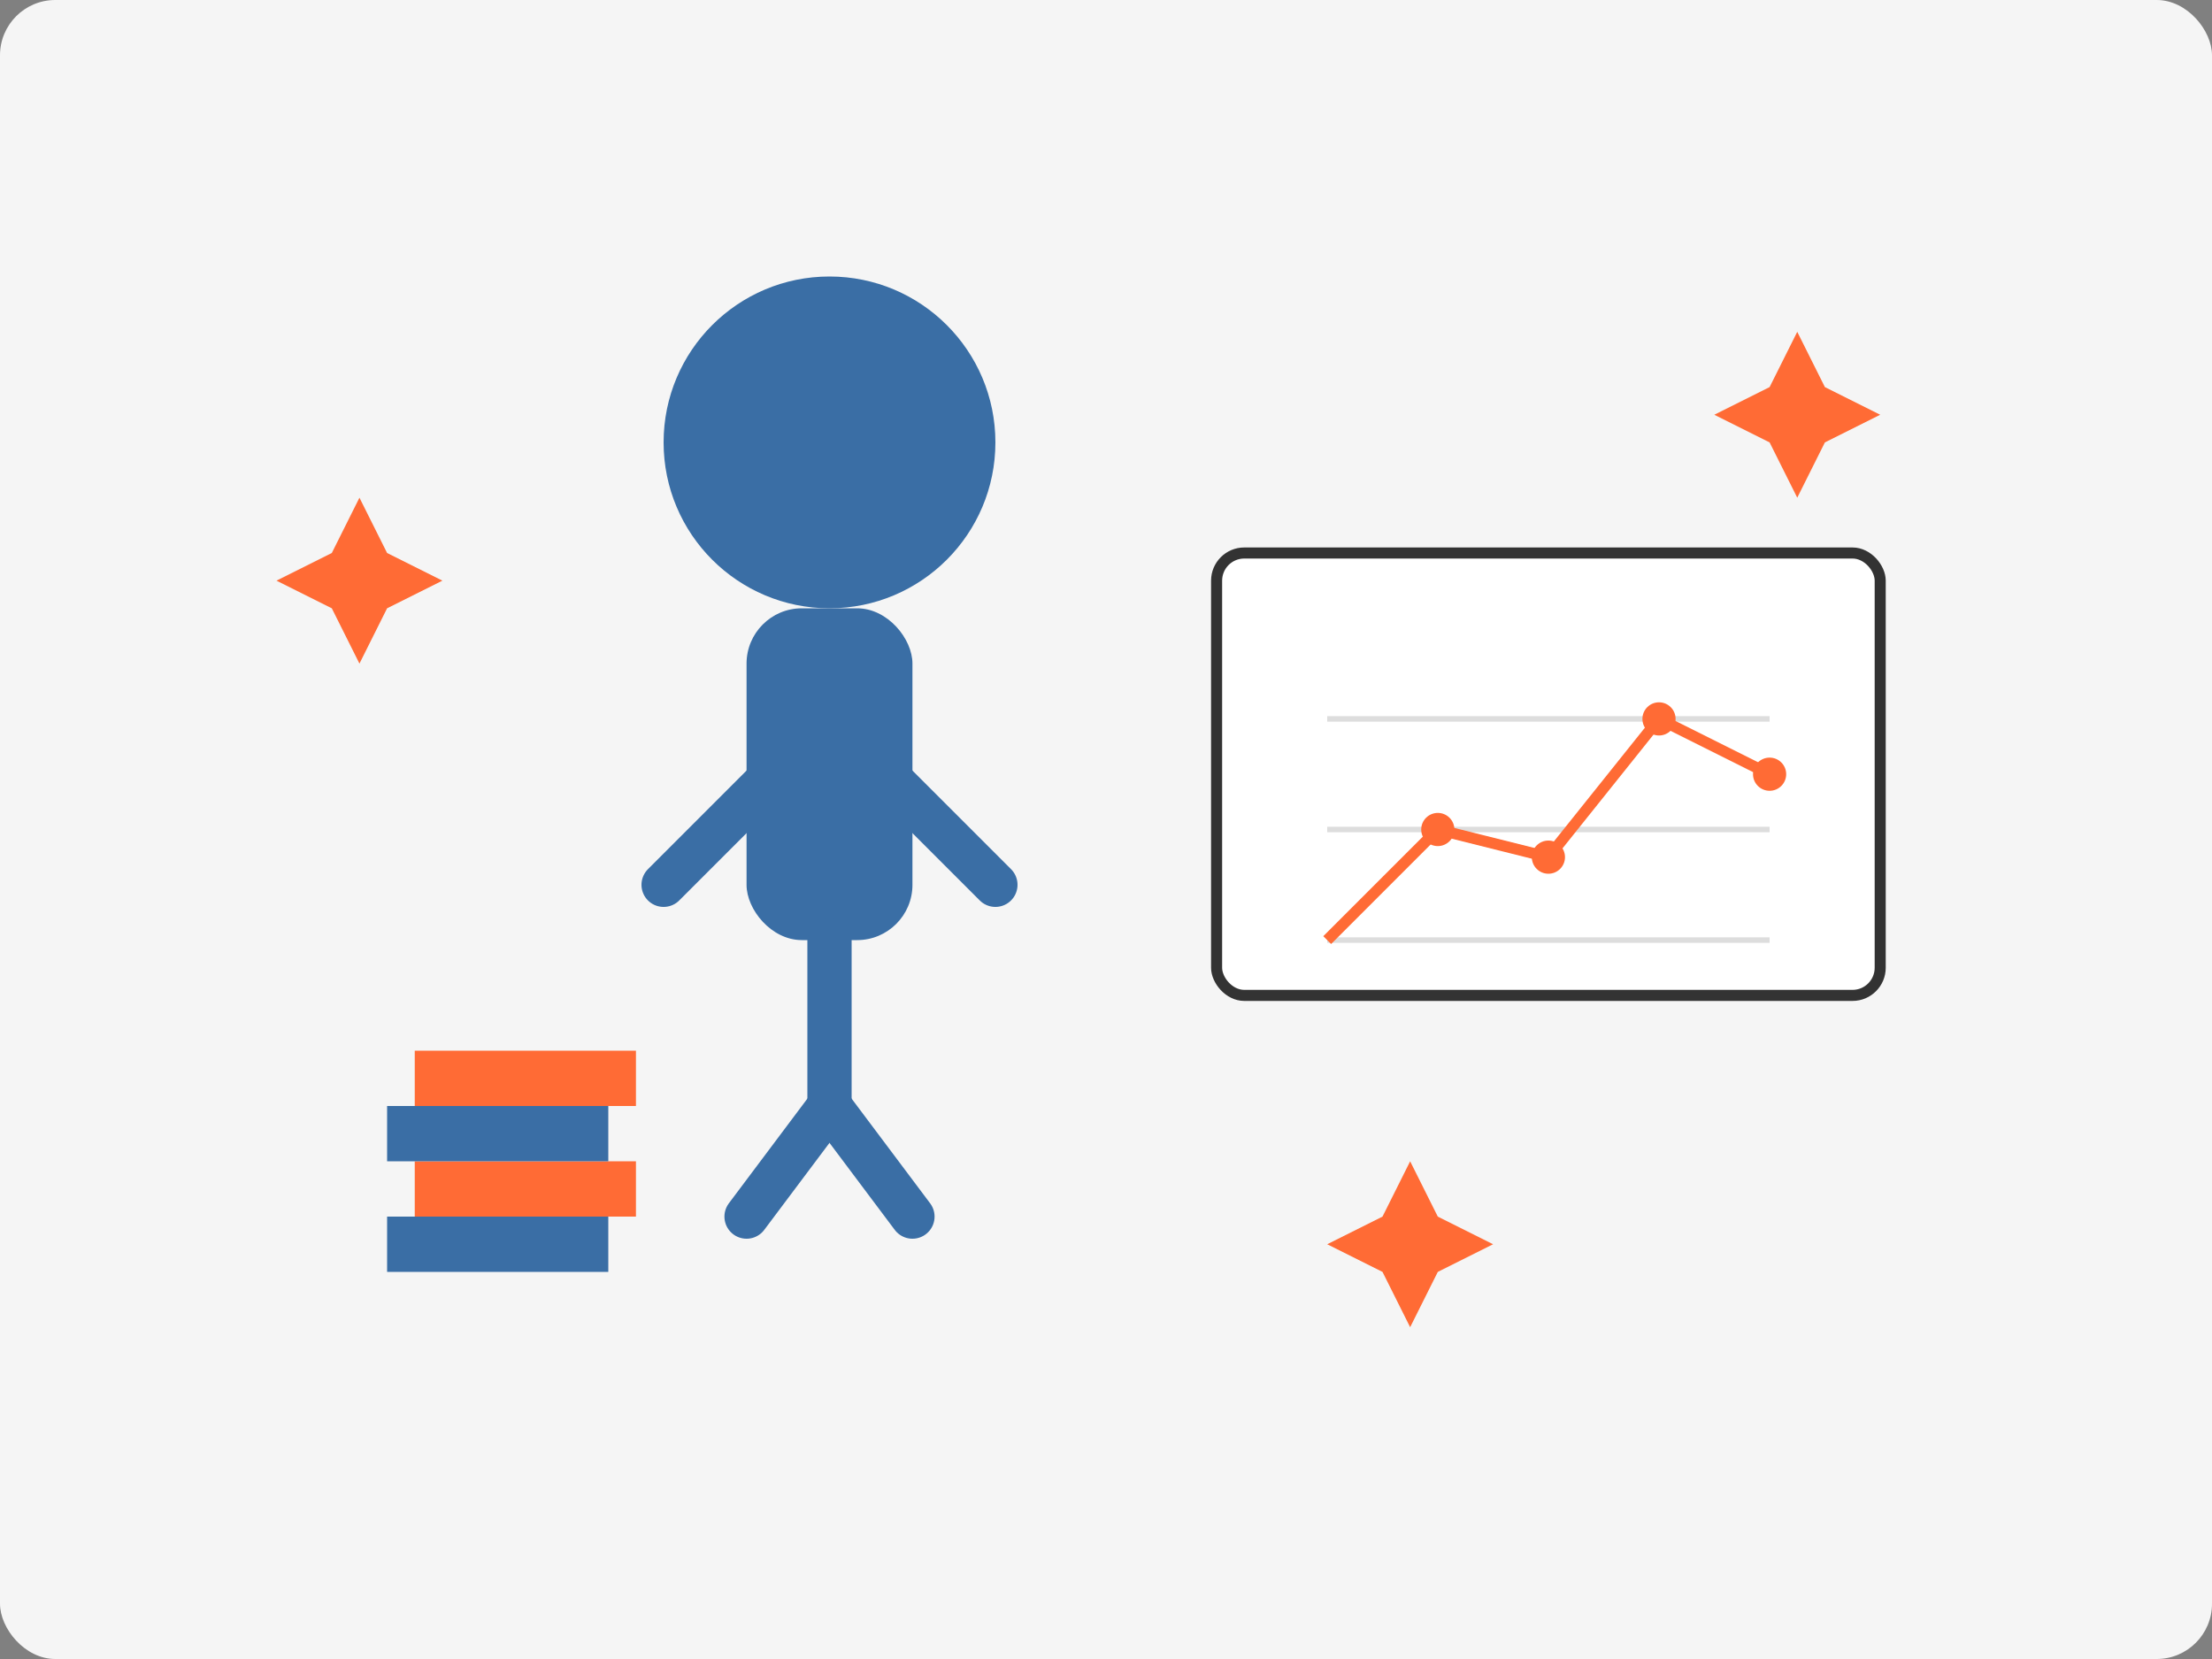 <svg width="400" height="300" viewBox="0 0 400 300" fill="none" xmlns="http://www.w3.org/2000/svg">
  <rect x="0" y="0" width="400" height="300" fill="#808080" stroke="none"/>
  <rect width="400" height="300" rx="10" fill="#f5f5f5"/>
  
  <!-- Personne enseignant -->
  <circle cx="150" cy="80" r="30" fill="#3a6ea5"/>
  <rect x="135" y="110" width="30" height="60" rx="10" fill="#3a6ea5"/>
  <line x1="140" y1="140" x2="120" y2="160" stroke="#3a6ea5" stroke-width="8" stroke-linecap="round"/>
  <line x1="160" y1="140" x2="180" y2="160" stroke="#3a6ea5" stroke-width="8" stroke-linecap="round"/>
  <line x1="150" y1="170" x2="150" y2="200" stroke="#3a6ea5" stroke-width="8" stroke-linecap="round"/>
  <line x1="150" y1="200" x2="135" y2="220" stroke="#3a6ea5" stroke-width="8" stroke-linecap="round"/>
  <line x1="150" y1="200" x2="165" y2="220" stroke="#3a6ea5" stroke-width="8" stroke-linecap="round"/>
  
  <!-- Écran/Tableau -->
  <rect x="220" y="100" width="120" height="80" rx="5" fill="white" stroke="#333" stroke-width="2"/>
  
  <!-- Graphique sur l'écran -->
  <line x1="240" y1="150" x2="320" y2="150" stroke="#ddd" stroke-width="1"/>
  <line x1="240" y1="130" x2="320" y2="130" stroke="#ddd" stroke-width="1"/>
  <line x1="240" y1="170" x2="320" y2="170" stroke="#ddd" stroke-width="1"/>
  <path d="M240 170L260 150L280 155L300 130L320 140" stroke="#ff6b35" stroke-width="2"/>
  <circle cx="260" cy="150" r="3" fill="#ff6b35"/>
  <circle cx="280" cy="155" r="3" fill="#ff6b35"/>
  <circle cx="300" cy="130" r="3" fill="#ff6b35"/>
  <circle cx="320" cy="140" r="3" fill="#ff6b35"/>
  
  <!-- Étoiles de connaissance -->
  <path d="M60 100L65 90L70 100L80 105L70 110L65 120L60 110L50 105L60 100Z" fill="#ff6b35"/>
  <path d="M320 70L325 60L330 70L340 75L330 80L325 90L320 80L310 75L320 70Z" fill="#ff6b35"/>
  <path d="M250 220L255 210L260 220L270 225L260 230L255 240L250 230L240 225L250 220Z" fill="#ff6b35"/>
  
  <!-- Éléments décoratifs / Livres -->
  <rect x="70" y="220" width="40" height="10" fill="#3a6ea5"/>
  <rect x="75" y="210" width="40" height="10" fill="#ff6b35"/>
  <rect x="70" y="200" width="40" height="10" fill="#3a6ea5"/>
  <rect x="75" y="190" width="40" height="10" fill="#ff6b35"/>
</svg>
